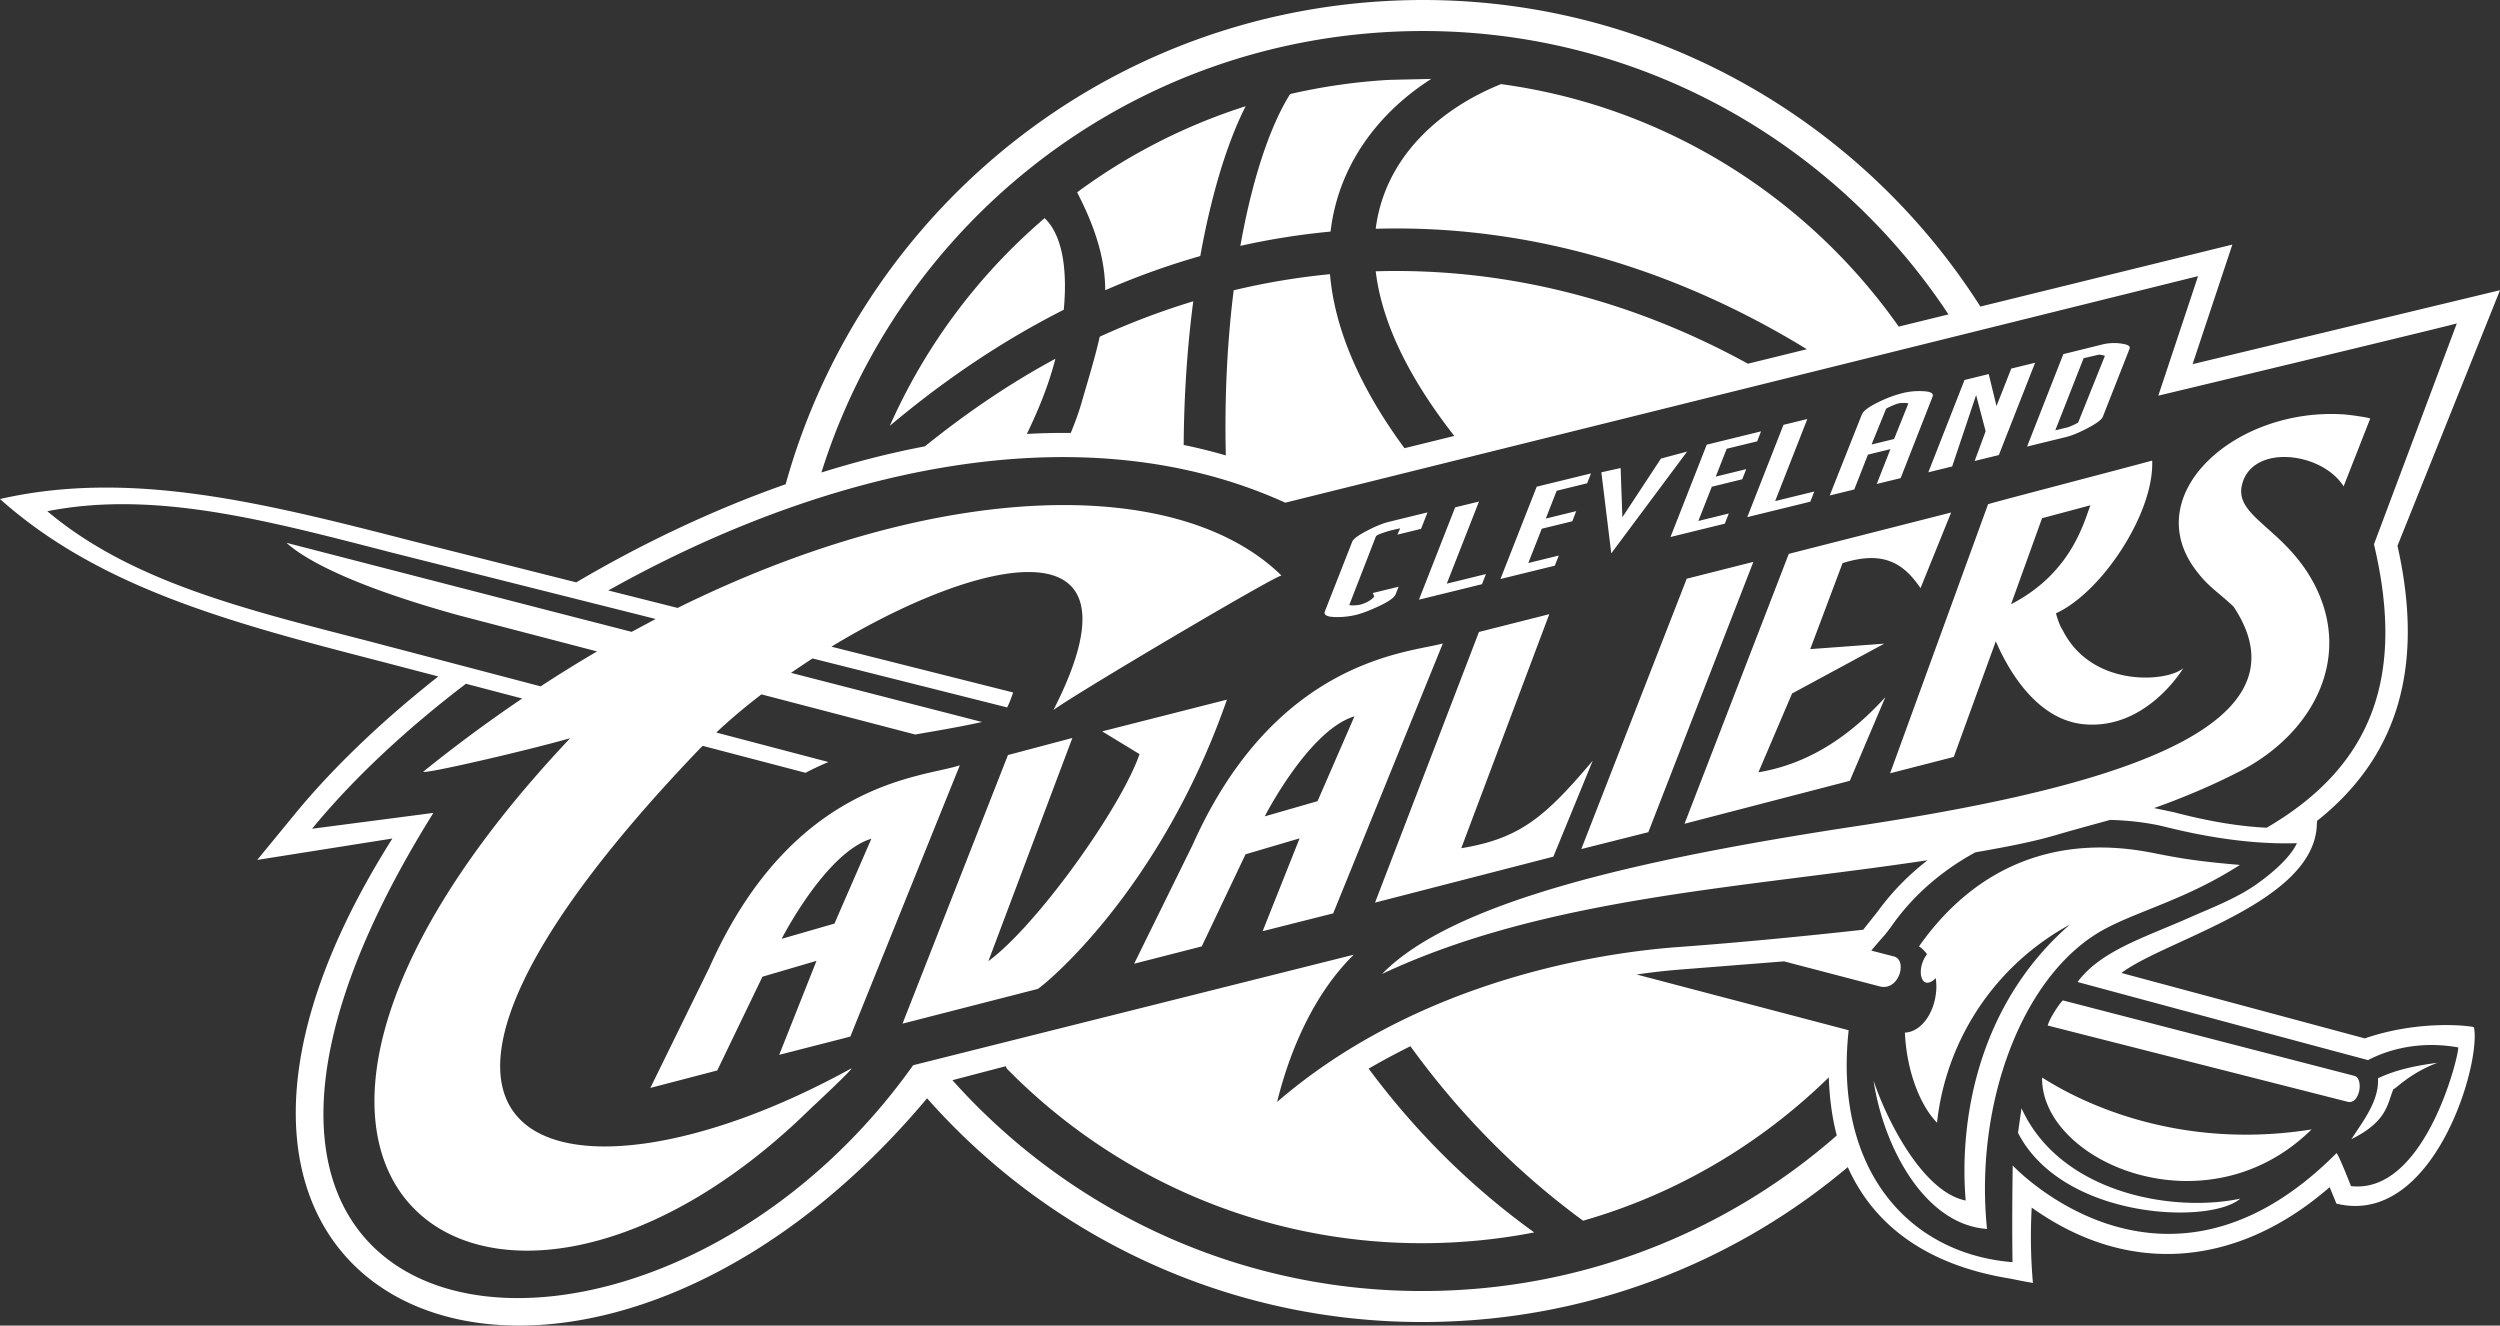 <svg xmlns="http://www.w3.org/2000/svg" viewBox="0 0 125 66.28"><rect x="0" y="0" width="125" height="66.28" fill="#333333" stroke="none"/><path d="M62.019 12.292c.589-3.329 1.477-5.979 2.487-7.59a29.46 29.46 0 0 1 4.944-.708l2.115-.048c-2.433 1.542-4.625 4.119-5.037 7.633-1.5.142-3.004.377-4.509.714zm-2.005.511c.563-3.132 1.367-5.722 2.269-7.492-3.069.978-5.906 2.442-8.426 4.305 1.012 1.964 1.396 3.465 1.405 4.895 1.578-.688 3.162-1.256 4.751-1.708zm-7.782-1.895a29.25 29.25 0 0 0-7.739 10.381c2.837-2.387 5.747-4.311 8.696-5.802.161-1.726.032-3.625-.957-4.579zm71.465 40.454c.378 1.829-2.035 10.007-6.875 8.819l-.34-.822c-4.505 3.922-9.948 4.553-14.896 1.02a26.34 26.34 0 0 0 .06 3.767c-.482-.078-.758-.141-1.139-.216-4.118-.663-6.8-2.625-8.118-5.574a32.9 32.9 0 0 1-19.361 7.69c-10.533.606-20.191-3.796-26.674-11.132C29.09 75.515 4.209 66.272 19.62 41.926l-6.758 1.07 1.868-2.277c1.859-2.269 4.312-4.633 7.185-6.896l-2.899-.759C11.535 31.136 4.964 29.383 0 24.951c6.489-1.48 13.087.162 20.569 2.09l8.244 2.077c3.267-1.927 6.809-3.618 10.47-4.906C42.963 10.955 54.729.891 69.227.056c12.389-.713 23.57 5.498 29.792 15.272l12.599-3.099-1.989 5.979L125 14.51l-5.126 12.78c1.378 6.12-.024 10.58-4.018 13.751-.005.056-.007.11-.013.166-.102 3.929-7.54 5.759-9.771 7.441l12.167 3.271c2.864-.98 5.447-.6 5.458-.556zM41.069 23.626c1.71-.533 3.439-.98 5.175-1.308 2.124-1.711 4.302-3.183 6.525-4.379l-.032.122c-.332 1.266-.83 2.465-1.394 3.636a34.05 34.05 0 0 1 2.196-.05c.208-.509.392-1.004.528-1.475.363-1.26.696-2.329.919-3.336a36.96 36.96 0 0 1 4.677-1.771c-.291 2.211-.462 4.633-.479 7.184.709.145 1.411.32 2.107.522-.071-2.964.08-5.756.393-8.256a35.09 35.09 0 0 1 4.815-.806c.216 2.521 1.319 5.432 3.725 8.701l2.491-.613c-2.479-3.167-3.654-5.907-3.929-8.232 6.46-.191 12.824 1.437 18.61 4.621l2.947-.725c-6.608-4.05-13.996-6.245-21.558-6.022.468-3.69 3.361-6.068 6.267-7.233 8.158 1.103 15.307 5.619 19.885 12.125l2.486-.611C91.439 6.66 80.936.936 69.315 1.604c-13.45.775-24.436 9.884-28.245 22.022zM27.033 34.317c.94-.614 1.88-1.196 2.819-1.746l-6.903-1.802c-6.508-1.8-8.2-3.248-8.625-3.628l13.253 3.421 4.005 1.03 1.202-.643-13.162-3.311c-6.243-1.61-11.878-3.139-17.257-2.077 4.196 3.529 9.871 4.897 16.114 6.508l8.554 2.248zm18.625 18.944l22.03-5.526c-2.018 1.979-3.213 4.845-3.833 7.363 6.524-5.636 15.031-7.385 20.134-7.752 3.096-.225 6.52-.566 9.172-.86l.749-.947c.728-.998 1.565-1.825 2.468-2.527-9.297 1.402-19.094 1.845-27.274 5.685 3.555-3.648 12.94-5.731 23.294-7.326 11.398-1.701 23.605-4.541 19.28-11.04-.817-.772-1.259-.978-1.908-1.852-2.818-3.786 2.007-8.115 7.42-7.759.371.025 1.352.175 1.32.21l-1.329 3.388c-1.09-1.74-4.622-2.148-5.089-.045-.35 1.576 2.148 2.15 3.603 4.899 1.984 3.749-.09 7.535-3.686 9.382-1.395.718-2.834 1.327-4.307 1.849l.982.205c.568.147 2.586.685 4.651.777 5.339-3.116 6.92-7.628 5.363-14.171l4.143-11.044c-.031.033-10.473 2.549-14.926 3.613l1.988-5.977-45.64 11.328c-10.481-4.765-23.427-1.459-33.846 4.389l3.464.873c12.985-6.414 25.017-6.686 30.198-1.615-.038-.169-10.355 5.929-11.409 6.722 4.925-9.631-3.654-7.689-11.1-3.17l9.085 2.289c-.086.268-.186.531-.297.748l-9.731-2.448c-.364.235-.723.476-1.076.72l9.547 2.456c-.976.226-2.445.471-3.34.627l-7.686-2.007c-.815.625-1.576 1.266-2.259 1.908l5.608 1.474c-.418.178-.81.361-1.144.539l-5.144-1.348-.147.146C15.406 57.87 28.286 61.29 42.544 53.431c.294-.147-2.013 1.998-2.013 1.998-15.846 15.562-33.129 3.838-12.024-18.517-2.396.676-7.338 1.811-7.345 1.673a72.7 72.7 0 0 1 4.947-3.66l-2.812-.737c-3.087 2.351-5.721 4.842-7.693 7.249l6.065-.792C4.328 68.422 32.378 71.949 45.658 53.261zm46.18 3.513c-.235-.9-.365-1.872-.397-2.907-3.387 3.309-7.574 5.821-12.287 7.168-3.456-2.535-6.302-5.502-8.633-8.724-.697.345-1.393.719-2.089 1.121 2.251 3.03 4.979 5.812 8.279 8.189a29.31 29.31 0 0 1-3.914.49c-8.726.504-16.775-2.893-22.453-8.677-.02-.039-.037-.083-.057-.123l-2.665.698c6.178 6.92 15.335 11.064 25.315 10.49a31.35 31.35 0 0 0 18.901-7.724zm31.067-4.404c-2.678-.479-4.451.634-4.506.633-.041-.004-9.313-2.497-12.727-3.419l-1.795-.484c1.155-1.564 3.383-2.237 5.617-3.229.969-.43 2.296-.935 3.291-1.631 1.791-1.256 2.048-2.081 2.06-2.081-3.27.106-6.352-.777-6.895-.89-.821-.17-1.64-.254-2.451-.273l-1.815.502c-1.181.327-1.691.559-4.917 1.119-1.706.929-3.179 2.209-4.249 3.773 0 0-.243.319-.325.41-.263.289-.63.73-.63.73l1.089.281c.752.129.328 1.765-.668 1.508l-4.782-1.251-5.135.405c-.679.052-1.429.132-2.234.252l10.6 2.787c-.758 6.917 2.954 11.174 8.193 11.596-.011-.702-.028-2.188.009-4.834 0 0 7.539 8.088 16.185-.613.064-.056.729 1.644.729 1.644 3.808.44 5.485-6.917 5.356-6.934zm-17.619-5.944c1.696-.905 4.086-1.49 6.709-3.18-2.81-.231-3.696-.49-4.694-.664-4.411-.779-8.444.609-11.351 4.737.151.095.283.231.401.389-.586.769-.294 1.926.438 1.198.022.187.038.378.025.578-.076 1.188-.77 2.119-1.576 2.147.004.024.01.044.012.071l-.001.001c.092 1.795.716 3.518 1.602 4.432a12.86 12.86 0 0 1 6.641-9.905c-4.63 4.034-5.539 9.835-5.208 13.796-2.164-.432-3.969-4.077-4.606-5.996.49 3.283 2.534 7.201 5.672 7.417-.643-6.307 1.805-12.841 5.935-15.021zm12.283 10.533c1.79-.893 1.782-1.725 2.101-2.505.081.031.789-.782 2.199-1.314-1.013.132-2.042.332-2.97.774.063 1.138-.763 2.159-1.33 3.045zm-16.494-1.544l-.175 1.225c2.216 4.329 9.599 4.609 11.114 3.292-3.392.718-9.011-.281-10.938-4.518zm16.646-1.622l-14.574-3.772c-.13.086-.676.896-.762 1.255l14.99 3.811c.621.161.821-1.173.346-1.294zm-15.617.09c-.05 4.209 8.211 7.778 13.474 2.588-8.095 1.289-13.37-2.591-13.474-2.588zM84.355 22.578l-1.308.352-1.929 2.933-.087-2.462-.963.215.495 4.052 3.793-5.089zm18.812-4.871l1.953-.485c.328-.079.639-.086.936-.044s.479.112.422.258l-1.337 3.402c-.058.152-.344.349-.741.559s-.768.372-1.096.454l-1.95.478 1.813-4.622zm-.403 3.81l.612-.148c.03-.007.12-.039.311-.125l.219-.112 1.339-3.338c-.047-.02-.085-.031-.145-.043l-.144-.02-.775.179-1.417 3.608zm-34.99 9.234c.332-.082.707-.227 1.12-.419.479-.218.816-.434.888-.619l.15-.378-1.295.316.074.158c-.024.066-.101.141-.263.24-.153.09-.297.149-.456.188-.049.012-.149.024-.314.032-.214.006-.211-.027-.21-.03l1.322-3.406c.015-.034.053-.07.185-.126a4.97 4.97 0 0 1 .707-.219l.328-.073-.141.318 1.183-.29.324-.824-1.933.473c-.326.08-.696.238-1.094.445-.388.204-.677.396-.735.54l-1.372 3.496c-.076.199.162.279.586.281a4 4 0 0 0 .947-.104zm6.324-1.54l.2-.508-1.96.481 1.611-4.106-1.192.29-1.81 4.617 3.152-.775zm.925-.261l2.715-.665.202-.507-1.525.373.673-1.715 1.525-.371.197-.508-1.521.372.545-1.391 1.523-.373.193-.494-2.715.664-1.812 4.615zm11.216-2.765l.201-.51-1.523.374.673-1.712 1.521-.373.202-.507-1.525.373.547-1.392 1.523-.371.194-.499-2.715.666-1.812 4.616 2.716-.666zm2.935-4.942l-1.811 4.614 3.153-.773.199-.508-1.958.479 1.61-4.104-1.193.291zm2.313 3.53l1.603-4.043c.077-.197.398-.418.879-.647a6.05 6.05 0 0 1 1.158-.427 3.43 3.43 0 0 1 1.029-.096c.35.015.544.097.472.275l-1.596 4.071-1.194.292.683-1.741-1.125.275-.682 1.742-1.226.3zm2.093-2.547l1.125-.276.711-1.772-.021-.012c-.023-.008-.072-.016-.16-.018-.168-.004-.28.014-.318.024-.064.016-.203.064-.422.164-.099.047-.156.08-.189.099l-.727 1.79zm2.835 1.39l1.194-.293 1.197-3.571.476 1.809-.549 1.488 1.209-.296 1.813-4.615-1.192.291-.738 1.874-.39-1.6-1.209.297-1.81 4.615zM45.124 51.183l6.758-1.735c.149-.043 6.074-4.746 9.465-14.466l-6.238 1.586 1.869 1.139c-.966 2.754-5.158 8.589-7.559 10.351l4.199-11.16-3.22.854-5.273 13.432zm-2.608.647l-3.556.912 1.865-4.7-2.703.794-2.26 4.687-3.345.873 2.959-6.034c4.181-9.363 10.677-9.474 12.515-10.098L42.516 51.83zm-.794-5.65l1.847-4.243c-2.28.681-4.487 5.004-4.487 5.004l2.64-.761zm61.419-15.691a4.98 4.98 0 0 1-.341.176c-.002.012.144.564.327.829 1.441 2.896 5.207 2.625 6.038 1.915 0 0-1.846 3.119-5.001 2.8-2.731-.277-4.134-3.606-4.373-4.146l-2.102 5.783-3.183.818 4.896-13.45c.026-.036 5.15-1.364 8.207-2.183.097 2.52-2.293 6.219-4.467 7.457zm1.378-5.225l-2.416.647-1.55 4.3c2.976-1.534 3.621-4.023 3.967-4.947zm-32.376 6.905l-5.483 13.499-3.528.891 1.848-4.642-2.703.797-2.19 4.606-3.38.866 2.925-5.944c4.18-9.363 10.897-9.604 12.511-10.071zm-8.906 8.649l2.64-.76 1.846-4.242c-2.278.682-4.486 5.002-4.486 5.002zm24.432-12.725l-3.333.843-5.271 13.517 3.352-.844 5.252-13.516zm.252 10.522l1.682-3.94 4.61-2.492-3.701.272 1.616-4.299c2.019-.636 3.038-.018 3.898 1.252l1.531-3.783-8.117 2.067-5.214 13.496 8.266-2.148 1.776-4.183c-1.836 2.016-3.884 3.343-6.346 3.758zm-14.858 3.796l4.402-11.703-3.517.89-5.196 13.532 8.917-2.298 1.968-4.798c-2.37 2.8-3.615 3.889-6.574 4.377z" fill="#FFFFFF"/></svg>